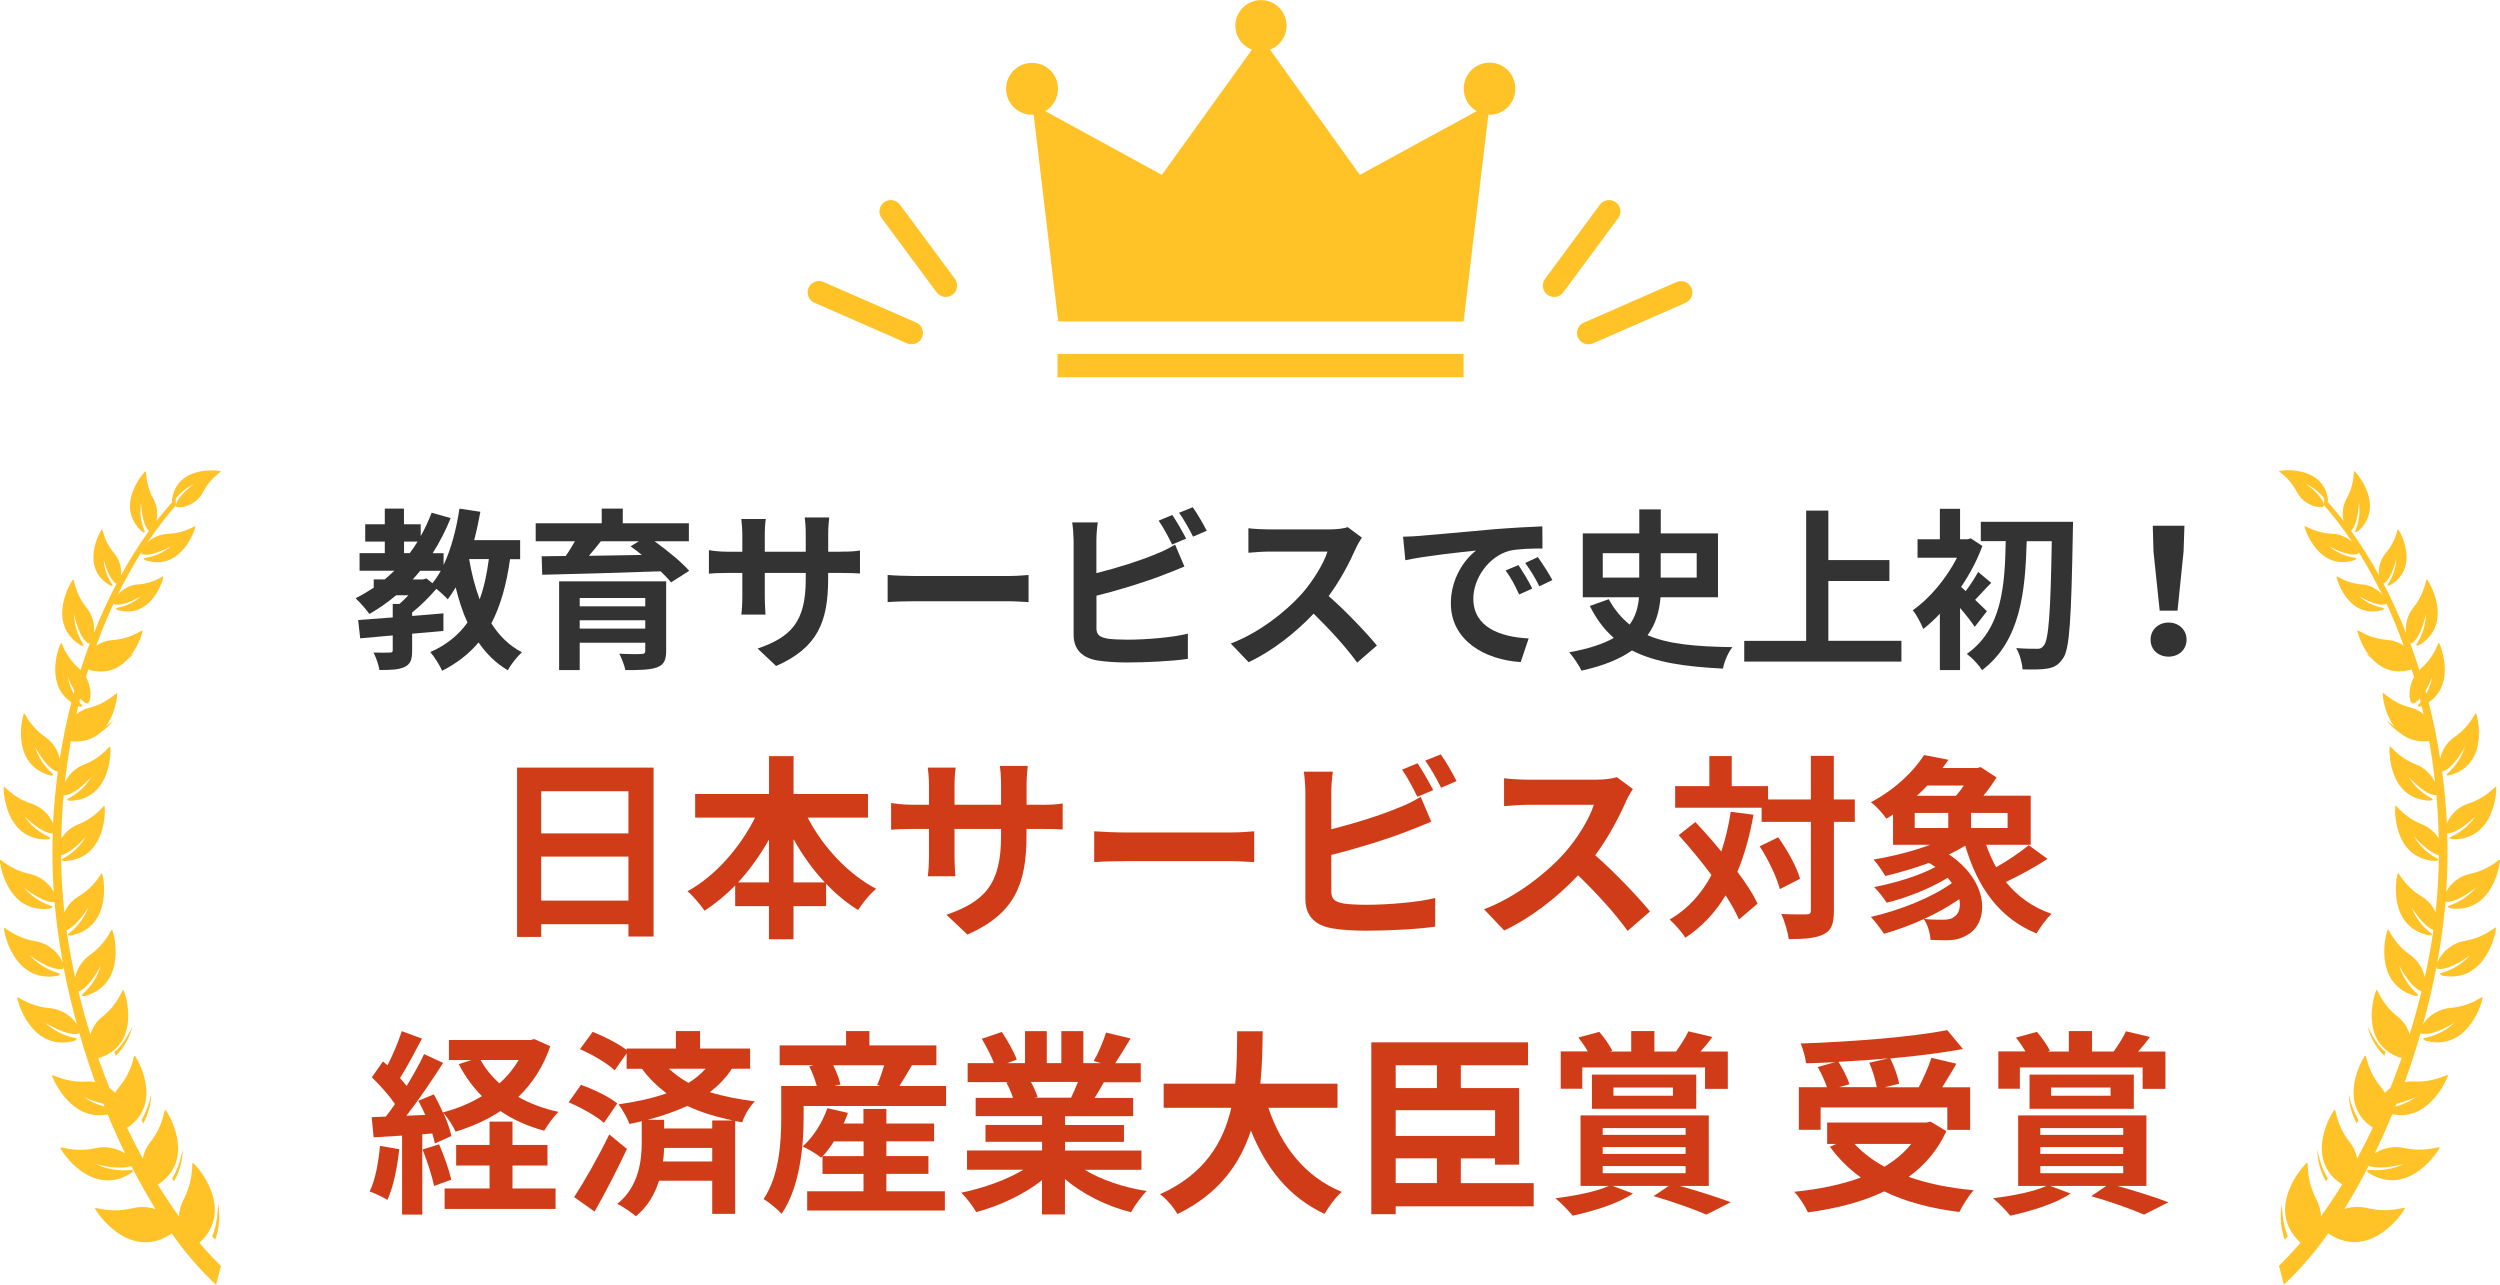 <?xml version="1.0" encoding="UTF-8"?><svg id="_レイヤー_2" xmlns="http://www.w3.org/2000/svg" viewBox="0 0 318.09 163.47"><defs><style>.cls-1{fill:#d13c18;}.cls-1,.cls-2,.cls-3{stroke-width:0px;}.cls-2{fill:#333;}.cls-3{fill:#ffc227;}</style></defs><g id="object"><g id="_左"><path id="_パス_13" class="cls-3" d="m14.59,76.89c-.56-.14.73-2.37,2.91-2.52,2.18-.15,3.24-1.17,3.29-1.02.06.17-1.41,5.47-5.78,4.28,0,0-.58-.26.04-.32,1.09-.22,2.09-.73,2.92-1.48,0,0-2.18,1.37-3.38,1.06Z"/><path id="_パス_14" class="cls-3" d="m11.06,137.61c2.85-.15,4.81,2.53,4.1,2.81-1.5.59-4.48-.84-4.48-.84,1.18.84,2.57,1.33,4.01,1.45.81-.02.11.41.11.41-5.47,2.24-8.22-4.39-8.17-4.62.04-.2,1.59.95,4.42.8Z"/><path id="_パス_15" class="cls-3" d="m4.55,119.75c1.53.29,2.82,1.31,3.44,2.73-.47-2.58-.83-5.16-1.05-7.71-1.51.16-3.92-1.86-3.92-1.86.88,1.04,2.02,1.84,3.31,2.29.74.18,0,.4,0,.4C.8,116.31-.1,109.61,0,109.41c.09-.17,1.21,1.25,3.84,1.8,1.28.3,2.37,1.12,3,2.27-.04-.58-.08-1.16-.1-1.73-.08-1.91-.09-3.81-.03-5.7-1.49-.02-3.62-2.21-3.62-2.21.75,1.11,1.78,2,2.99,2.57.7.25-.05.39-.05.39-5.46.14-5.66-6.49-5.54-6.68.1-.16,1.05,1.34,3.56,2.15,1.21.42,2.19,1.33,2.7,2.51.11-2.23.31-4.44.61-6.61-.03,0-.06,0-.08,0-1.41-.41-2.82-3.13-2.82-3.13.39,1.26,1.12,2.4,2.1,3.28.59.43-.15.35-.15.35-5.21-1.41-3.52-7.75-3.35-7.89.14-.12.62,1.57,2.76,3.04.92.66,1.56,1.64,1.78,2.75.78-5.03,2.06-9.97,3.83-14.74-.06.06-.16.06-.23.02-1.22-.78-1.78-3.73-1.78-3.73.02,1.3.39,2.57,1.07,3.68.44.57-.24.29-.24.29-4.5-2.78-1.14-8.26-.95-8.35.17-.07.15,1.65,1.75,3.63.71.91,1.03,2.05.89,3.2.85-2.15,1.81-4.25,2.88-6.3h-.02c-1.06-.64-1.62-3.15-1.62-3.15.05,1.11.4,2.18,1.01,3.11.39.48-.2.25-.2.25-3.92-2.27-1.19-7.04-1.03-7.12.15-.07.17,1.41,1.59,3.06.65.78.95,1.79.84,2.8,1.07-1.96,2.26-3.85,3.56-5.66-.96-.91-1-3.63-1-3.63-.19,1.17-.06,2.37.38,3.47.3.59-.26.22-.26.22-3.62-3.21.27-7.62.46-7.66.16-.03-.13,1.51,1,3.54.46.86.59,1.87.35,2.82.67-.86,1.35-1.68,2.04-2.45-.03-.08-.04-.17-.05-.26.62-4.5,6.09-3.77,6.22-3.64.12.1-1.24.68-2.24,2.63-1,1.95-3.55,2.27-3.47,1.69.19-1.23,2.31-2.7,2.31-2.7-.91.42-1.71,1.06-2.33,1.85l.03.85c-1.3,1.49-2.5,3.06-3.6,4.71.68-.65,1.58-1.03,2.52-1.07,2.33-.08,3.5-1.12,3.55-.96.06.19-1.72,5.78-6.33,4.33,0,0-.6-.3.06-.34,1.17-.19,2.27-.7,3.17-1.46,0,0-2.39,1.38-3.66,1.01-.1-.03-.13-.12-.12-.25-2.33,3.75-4.25,7.74-5.73,11.9.61-.42,1.31-.67,2.04-.72,2.54-.18,3.78-1.37,3.84-1.2.07.2-1.64,6.39-6.75,5-.05-.02-.1-.05-.14-.08-.58,1.86-1.09,3.78-1.53,5.74.47-.4,1.02-.68,1.62-.84,2.48-.63,3.49-2.02,3.57-1.86.1.19-.49,6.58-5.76,6.12,0,0-.05-.01-.12-.04-.31,1.74-.57,3.51-.77,5.31.47-1.04,1.32-1.85,2.37-2.28,2.43-.93,3.28-2.46,3.39-2.32.13.18.31,6.73-5.09,6.9,0,0-.74-.1-.07-.38,1.16-.63,2.13-1.57,2.81-2.71,0,0-2,2.32-3.47,2.39-.04,0-.07,0-.1-.02-.16,1.83-.26,3.68-.3,5.55.48-.81,1.22-1.44,2.09-1.8,2.45-.96,3.3-2.53,3.41-2.38.13.18.37,6.81-5.09,7.02,0,0-.76-.09-.07-.38,1.17-.65,2.14-1.61,2.82-2.76,0,0-1.74,2.05-3.18,2.4,0,1.21.05,2.43.12,3.65.07,1.21.17,2.42.3,3.64.36-.84.97-1.55,1.76-2.03,2.3-1.38,2.89-3.09,3.03-2.96.16.15,1.51,6.78-3.94,7.91,0,0-.77.03-.14-.38,1.07-.85,1.89-1.97,2.37-3.24,0,0-1.4,2.35-2.8,2.95.28,2.01.65,4.01,1.09,6.01.24-1.13.88-2.13,1.81-2.81,2.26-1.6,2.74-3.4,2.89-3.28.18.15,2.08,6.86-3.44,8.45,0,0-.79.09-.17-.37,1.03-.96,1.79-2.17,2.19-3.53,0,0-1.4,2.8-2.86,3.34.45,1.83.95,3.66,1.51,5.45.26-.87.78-1.65,1.49-2.22,2.17-1.72,2.55-3.55,2.71-3.43.19.13,2.45,6.73-2.97,8.62-.08.01-.15.02-.23.01.59,1.69,1.24,3.36,1.92,4.98.17-.45.41-.86.72-1.23,1.82-2.19,1.82-4.11,2-4.03.22.1,3.79,6.09-.96,9.18.64,1.35,1.31,2.65,2,3.92.13-.75.44-1.45.91-2.04,1.81-2.28,1.76-4.24,1.95-4.16.22.1,4.1,6.28-.95,9.5.87,1.43,1.77,2.78,2.69,4.06.04-.73.23-1.45.56-2.1,1.43-2.73.99-4.77,1.21-4.72.25.06,5.55,5.75.87,10.14l-.04.03c.9,1.06,1.82,2.05,2.74,2.94l-.62,2.41c-2.11-1.98-4-4.18-5.65-6.56-.04.04-.07.08-.12.12-5.39,3.48-9.64-3.04-9.63-3.3,0-.22,1.88.7,4.88-.03.94-.21,1.92-.17,2.83.14-1.08-1.73-2.11-3.57-3.1-5.5-1.52.62-4.49-.24-4.49-.24,1.33.64,2.82.9,4.29.77.81-.15.17.4.17.4-5.13,3.19-9.02-3.02-9-3.26,0-.21,1.75.69,4.59.05,1.26-.25,2.57,0,3.65.68-2.37-4.92-4.31-10.03-5.82-15.29-.03.03-.06.05-.1.06-1.52.37-4.26-1.41-4.26-1.41,1.03.96,2.3,1.63,3.67,1.93.78.09.04.41.04.41-5.57,1.43-7.32-5.32-7.24-5.54.07-.19,1.4,1.13,4.15,1.36,1.38.14,2.63.89,3.42,2.03-.66-2.4-1.22-4.82-1.69-7.25-.01.13-.07.22-.18.24-1.55.24-4.13-1.75-4.13-1.75.95,1.04,2.16,1.81,3.5,2.22.77.16.01.41.01.41-5.66.97-6.87-5.89-6.77-6.1.08-.17,1.3,1.24,4.03,1.7Z"/><path id="_パス_16" class="cls-3" d="m13.72,84.85c1.27-.26,2.45-.86,3.41-1.73,0,0-1.94,1.22-3.36,1.29-.05.15-.1.3-.15.45.03,0,.06,0,.1-.02Z"/><path id="_パス_17" class="cls-3" d="m11.41,93.92c1.21-.48,2.26-1.28,3.05-2.3,0,0-1.63,1.48-3,1.84-.03.16-.06.32-.09.47.01,0,.02,0,.03-.01Z"/><path id="_パス_18" class="cls-3" d="m27.38,157.75c.52-1.46.65-3.03.37-4.56,0,0-.02,2.53-.75,4.09.13.16.25.31.38.46Z"/><path id="_パス_19" class="cls-3" d="m19.29,155.88c1.43.65,3.01.91,4.57.74.03,0,.06-.01.09-.01-.12-.17-.23-.34-.35-.5-1.69.4-4.31-.23-4.31-.23Z"/><path id="_パス_20" class="cls-3" d="m22.14,150.31c.72-1.25,1.1-2.66,1.11-4.09,0,0-.41,2.38-1.35,3.69.08.13.16.27.24.4Z"/><path id="_パス_21" class="cls-3" d="m18.22,142.96c.63-1.15.98-2.43,1.02-3.75-.23,1.15-.64,2.26-1.23,3.29.07.15.14.31.21.46Z"/><path id="_パス_22" class="cls-3" d="m14.72,134.34s.08-.09.13-.13c.98-1.01,1.67-2.27,2-3.64,0,0-1.03,2.37-2.3,3.28.06.16.12.32.17.49Z"/><path id="_パス_23" class="cls-3" d="m11,89.5c-1.33-.56-2.38-3.38-2.38-3.38.23,1.28.81,2.47,1.66,3.44.52.49-.19.33-.19.33-4.9-2-2.5-7.96-2.32-8.08.15-.1.41,1.6,2.33,3.29,1.91,1.69,1.53,4.67.9,4.4Z"/></g><g id="_左-2"><path id="_パス_13-2" class="cls-3" d="m300.12,75.83c.82.74,1.83,1.25,2.92,1.48.61.06.04.32.04.32-4.37,1.19-5.84-4.11-5.78-4.28.05-.15,1.11.87,3.29,1.02s3.47,2.38,2.91,2.52c-1.19.31-3.38-1.06-3.38-1.06Z"/><path id="_パス_14-2" class="cls-3" d="m311.46,136.81c.05.23-2.7,6.86-8.17,4.62,0,0-.7-.43.11-.41,1.44-.11,2.83-.61,4.01-1.45,0,0-2.98,1.43-4.48.84-.7-.28,1.26-2.96,4.1-2.81,2.84.15,4.38-1,4.42-.8Z"/><path id="_パス_15-2" class="cls-3" d="m317.57,118.05c.1.21-1.11,7.08-6.77,6.1,0,0-.75-.26.01-.41,1.35-.41,2.56-1.18,3.5-2.22,0,0-2.59,1.99-4.13,1.75-.11-.02-.17-.11-.18-.24-.47,2.44-1.03,4.86-1.69,7.25.79-1.14,2.03-1.89,3.42-2.03,2.76-.24,4.08-1.55,4.15-1.36.08.22-1.68,6.97-7.24,5.54,0,0-.74-.32.04-.41,1.38-.3,2.64-.96,3.67-1.93,0,0-2.74,1.78-4.26,1.41-.04-.01-.08-.03-.1-.06-1.5,5.25-3.45,10.36-5.82,15.29,1.08-.69,2.39-.94,3.65-.68,2.84.63,4.58-.26,4.59-.05.01.24-3.88,6.45-9,3.26,0,0-.63-.55.17-.4,1.47.13,2.95-.13,4.29-.77,0,0-2.97.86-4.49.24-.99,1.94-2.02,3.78-3.1,5.5.91-.3,1.89-.35,2.83-.14,3,.73,4.87-.19,4.88.03,0,.26-4.24,6.78-9.63,3.3-.04-.04-.08-.08-.12-.12-1.65,2.38-3.54,4.57-5.65,6.56l-.62-2.41c.92-.89,1.84-1.88,2.74-2.94l-.04-.03c-4.68-4.38.62-10.08.87-10.14.22-.05-.22,1.99,1.21,4.72.33.65.53,1.37.56,2.1.92-1.28,1.82-2.63,2.69-4.06-5.05-3.23-1.18-9.41-.95-9.5.19-.08.14,1.88,1.95,4.16.47.6.78,1.3.91,2.04.69-1.26,1.36-2.57,2-3.92-4.75-3.09-1.18-9.08-.96-9.18.18-.08.18,1.84,2,4.03.3.37.55.78.72,1.23.68-1.62,1.32-3.29,1.92-4.98-.08,0-.15,0-.23-.01-5.43-1.89-3.16-8.48-2.97-8.62.15-.12.54,1.71,2.71,3.43.71.58,1.23,1.35,1.49,2.22.56-1.79,1.07-3.62,1.51-5.45-1.47-.55-2.86-3.34-2.86-3.34.4,1.35,1.15,2.57,2.19,3.53.62.47-.17.37-.17.37-5.52-1.59-3.62-8.3-3.44-8.45.15-.12.63,1.68,2.89,3.28.93.68,1.57,1.68,1.81,2.81.44-2,.81-4,1.09-6.01-1.39-.59-2.8-2.95-2.8-2.95.48,1.27,1.3,2.4,2.37,3.24.64.41-.14.38-.14.38-5.45-1.14-4.1-7.76-3.94-7.91.14-.13.73,1.58,3.03,2.96.78.48,1.4,1.19,1.76,2.03.13-1.22.24-2.43.3-3.64.07-1.22.11-2.43.12-3.65-1.44-.35-3.18-2.4-3.18-2.4.68,1.16,1.65,2.11,2.82,2.76.69.3-.07.38-.07.38-5.46-.22-5.22-6.84-5.09-7.02.11-.15.96,1.41,3.41,2.38.87.36,1.61.99,2.09,1.8-.04-1.87-.13-3.72-.3-5.55-.03.02-.07.03-.1.02-1.47-.06-3.47-2.39-3.47-2.39.68,1.14,1.65,2.07,2.81,2.71.68.28-.07.38-.07.38-5.4-.17-5.22-6.72-5.09-6.9.11-.15.96,1.38,3.39,2.32,1.05.43,1.9,1.24,2.37,2.28-.19-1.8-.45-3.57-.77-5.31-.06.02-.12.04-.12.04-5.27.47-5.87-5.93-5.76-6.12.09-.16,1.1,1.23,3.57,1.86.6.15,1.15.44,1.62.84-.44-1.96-.95-3.88-1.53-5.74-.05.03-.09.05-.14.08-5.11,1.39-6.82-4.8-6.75-5,.06-.17,1.3,1.02,3.84,1.2.73.06,1.44.31,2.04.72-1.48-4.16-3.4-8.15-5.73-11.9,0,.13-.03.22-.12.25-1.27.38-3.66-1.01-3.66-1.01.91.76,2,1.27,3.17,1.46.66.04.06.34.06.34-4.61,1.45-6.39-4.14-6.33-4.33.05-.16,1.22.88,3.55.96.94.04,1.83.43,2.52,1.07-1.09-1.65-2.3-3.22-3.6-4.71l.03-.85c-.62-.79-1.42-1.43-2.33-1.85,0,0,2.12,1.47,2.31,2.7.09.58-2.47.26-3.47-1.69s-2.35-2.53-2.24-2.63c.13-.13,5.6-.85,6.22,3.64,0,.09-.02.17-.05.26.69.78,1.37,1.59,2.04,2.45-.24-.95-.12-1.96.35-2.82,1.13-2.04.84-3.58,1-3.54.19.05,4.08,4.45.46,7.66,0,0-.57.36-.26-.22.43-1.1.57-2.3.38-3.47,0,0-.05,2.72-1,3.63,1.3,1.81,2.49,3.71,3.56,5.66-.11-1.01.19-2.02.84-2.8,1.42-1.65,1.44-3.12,1.59-3.06.16.08,2.9,4.85-1.03,7.12,0,0-.59.23-.2-.25.61-.93.96-2,1.01-3.11,0,0-.56,2.51-1.62,3.15h-.02c1.07,2.05,2.03,4.15,2.88,6.3-.14-1.14.18-2.29.89-3.2,1.6-1.98,1.58-3.7,1.75-3.63.19.09,3.55,5.56-.95,8.35,0,0-.68.28-.24-.29.68-1.11,1.05-2.38,1.07-3.68,0,0-.57,2.96-1.78,3.73-.07.05-.17.04-.23-.02,1.77,4.77,3.05,9.71,3.83,14.74.22-1.11.85-2.09,1.78-2.75,2.15-1.47,2.62-3.16,2.76-3.04.16.14,1.86,6.47-3.35,7.89,0,0-.75.08-.15-.35.98-.88,1.71-2.02,2.1-3.28,0,0-1.41,2.72-2.82,3.13-.03,0-.06,0-.08,0,.3,2.17.5,4.38.61,6.61.5-1.18,1.48-2.1,2.7-2.51,2.51-.81,3.46-2.31,3.56-2.15.12.18-.07,6.81-5.54,6.68,0,0-.75-.14-.05-.39,1.21-.57,2.24-1.46,2.99-2.57,0,0-2.13,2.2-3.62,2.21.06,1.88.05,3.79-.03,5.7-.02.58-.06,1.16-.1,1.73.63-1.15,1.72-1.98,3-2.27,2.63-.55,3.75-1.97,3.84-1.8.1.2-.8,6.9-6.31,6.18,0,0-.75-.22,0-.4,1.29-.45,2.43-1.24,3.31-2.29,0,0-2.42,2.03-3.92,1.86-.22,2.55-.58,5.13-1.05,7.71.63-1.42,1.92-2.44,3.44-2.73,2.73-.46,3.94-1.87,4.03-1.7Z"/><path id="_パス_16-2" class="cls-3" d="m304.47,84.86c-.05-.15-.1-.3-.15-.45-1.42-.07-3.36-1.29-3.36-1.29.96.87,2.14,1.47,3.41,1.73.04,0,.06.01.1.02Z"/><path id="_パス_17-2" class="cls-3" d="m306.72,93.94c-.03-.16-.06-.32-.09-.47-1.37-.36-3-1.84-3-1.84.79,1.03,1.85,1.82,3.05,2.3.01,0,.02.01.03.01Z"/><path id="_パス_18-2" class="cls-3" d="m291.09,157.29c-.73-1.56-.75-4.09-.75-4.09-.28,1.52-.16,3.1.37,4.56.13-.15.26-.31.38-.46Z"/><path id="_パス_19-2" class="cls-3" d="m294.49,156.11c-.12.16-.23.33-.35.5.03,0,.06,0,.09.01,1.56.17,3.14-.09,4.57-.74,0,0-2.63.63-4.31.23Z"/><path id="_パス_20-2" class="cls-3" d="m296.19,149.91c-.94-1.31-1.35-3.69-1.35-3.69.01,1.44.39,2.85,1.11,4.09.08-.13.16-.27.24-.4Z"/><path id="_パス_21-2" class="cls-3" d="m300.08,142.5c-.58-1.02-1-2.13-1.23-3.29.04,1.31.38,2.6,1.02,3.75.07-.15.14-.31.21-.46Z"/><path id="_パス_22-2" class="cls-3" d="m303.54,133.85c-1.27-.9-2.3-3.28-2.3-3.28.32,1.37,1.01,2.63,2,3.64.05.04.09.08.13.13.06-.17.12-.33.17-.49Z"/><path id="_パス_23-2" class="cls-3" d="m307.99,85.1c1.91-1.69,2.18-3.39,2.33-3.29.18.12,2.58,6.08-2.32,8.08,0,0-.72.16-.19-.33.85-.98,1.43-2.17,1.66-3.44,0,0-1.05,2.82-2.38,3.38-.63.27-1.01-2.71.9-4.4Z"/></g><g id="_王冠"><path id="_パス_35" class="cls-3" d="m134.55,45.03v2.97h51.67v-2.97h-51.67Zm58.25-33.71c0,1.81-1.46,3.27-3.26,3.28h-.17l-3.15,26.3h-51.58l-3.12-26.3h-.17c-1.82.02-3.32-1.43-3.34-3.26-.02-1.82,1.43-3.32,3.26-3.34s3.32,1.43,3.34,3.26c.02,1.18-.6,2.28-1.62,2.88l14.84,8.11,11.46-15.93c-1.68-.64-2.53-2.52-1.9-4.2.64-1.68,2.52-2.53,4.2-1.9s2.53,2.52,1.9,4.2c-.33.87-1.02,1.56-1.9,1.9l11.43,15.93,14.87-8.11c-1.02-.58-1.65-1.66-1.64-2.83-.04-1.81,1.4-3.3,3.21-3.34,1.81-.04,3.3,1.4,3.34,3.21,0,.04,0,.09,0,.13h0Z"/><path id="_パス_36" class="cls-3" d="m202.09,43.81c-.8,0-1.44-.64-1.44-1.44,0-.57.34-1.09.87-1.32l11.79-5.16c.73-.32,1.58.01,1.9.74.32.73-.01,1.58-.74,1.9l-11.79,5.16c-.18.08-.38.12-.58.12Zm-86.1,0c-.2,0-.4-.04-.58-.13l-11.79-5.16c-.73-.32-1.06-1.17-.74-1.9.32-.73,1.17-1.06,1.9-.74h0l11.79,5.16c.73.32,1.06,1.17.74,1.9-.23.52-.75.86-1.32.86h0Zm4.35-6.03c-.46,0-.89-.22-1.16-.58l-7.02-9.47c-.46-.65-.3-1.55.35-2.01.63-.44,1.5-.31,1.97.29l7.02,9.47c.47.64.34,1.54-.3,2.02,0,0,0,0,0,0-.25.18-.55.28-.86.28Zm77.41,0c-.31,0-.61-.1-.86-.28-.64-.47-.78-1.38-.31-2.02,0,0,0,0,0,0l7.01-9.47c.49-.63,1.4-.74,2.03-.25.61.47.74,1.34.29,1.97l-7.01,9.47c-.27.37-.7.59-1.16.59h0Z"/></g><path class="cls-2" d="m64.9,71.13c-.46,3.26-1.21,5.94-2.38,8.19.99,1.56,2.27,2.84,3.89,3.67-.59.53-1.41,1.56-1.8,2.29-1.52-.9-2.73-2.09-3.72-3.54-1.21,1.45-2.73,2.64-4.64,3.61-.24-.62-1.01-1.83-1.5-2.38,2.07-.92,3.59-2.16,4.73-3.76-.62-1.34-1.1-2.84-1.5-4.47-.33.55-.66,1.06-1.01,1.52-.29-.33-.9-.9-1.45-1.34-.88,1.03-2,2.16-3.08,3.01v.44c1.32-.09,2.66-.22,3.98-.33v2.24c-1.32.13-2.66.24-3.98.35v2.16c0,1.12-.2,1.72-.99,2.09-.79.35-1.8.37-3.17.37-.11-.68-.44-1.61-.75-2.22.84.02,1.8.02,2.07,0,.29,0,.37-.07.37-.31v-1.87c-1.52.13-2.93.26-4.14.37l-.26-2.33c1.23-.09,2.75-.2,4.4-.33v-1.72h.86c.37-.33.77-.7,1.14-1.1h-1.56c-1.08.9-2.2,1.69-3.41,2.38-.35-.51-1.23-1.52-1.76-2,.81-.4,1.58-.86,2.31-1.34v-1.06h1.41c.42-.35.81-.73,1.21-1.1h-4.42v-2.24h3.21v-1.47h-2.49v-2.2h2.49v-2h2.44v2h2.13v1.5c.53-.92.99-1.94,1.39-2.97l2.42.68c-.64,1.61-1.41,3.08-2.29,4.47h1.39v1.5c.97-2.05,1.63-4.58,2.02-7.17l2.66.4c-.22,1.23-.48,2.44-.79,3.61h5.85v2.42h-1.3Zm-13.49-.75h.73c.35-.48.68-.97.99-1.47h-1.72v1.47Zm2.84,3.21l.77.62c.37-.46.73-.99,1.06-1.58h-2.62c-.31.37-.62.75-.95,1.1h1.28l.46-.13Zm5.44-2.46c.31,1.83.75,3.54,1.34,5.13.55-1.5.92-3.21,1.17-5.13h-2.51Z"/><path class="cls-2" d="m83.29,68.87c1.61,1.17,3.43,2.64,4.4,3.76l-2.31,1.47c-.33-.42-.79-.9-1.32-1.41-5.48.2-11.22.35-15.07.44l-.07-2.35,3.06-.04c.42-.59.81-1.25,1.17-1.87h-4.99v-2.29h8.4v-1.87h2.68v1.87h8.41v2.29h-4.36Zm1.47,13.95c0,1.23-.31,1.78-1.21,2.11-.9.31-2.2.33-3.98.33-.13-.64-.48-1.5-.77-2.09,1.06.07,2.46.07,2.79.04.4,0,.51-.11.51-.42v-1.01h-8.34v3.48h-2.62v-11.29h13.62v8.85Zm-11-6.73v1.06h8.34v-1.06h-8.34Zm8.34,3.89v-1.06h-8.34v1.06h8.34Zm-5.65-11.11c-.48.62-1.01,1.25-1.52,1.85,2.13-.04,4.42-.07,6.73-.11-.48-.4-.97-.77-1.43-1.1l1.06-.64h-4.84Z"/><path class="cls-2" d="m107,70.19c1.17,0,1.83-.04,2.42-.15v2.93c-.48-.04-1.25-.07-2.42-.07h-1.63v.73c0,5.46-1.32,8.78-6.62,11.11l-2.35-2.22c4.25-1.47,6.12-3.39,6.12-8.78v-.84h-5.21v2.99c0,.97.07,1.87.09,2.31h-3.08c.07-.44.13-1.32.13-2.31v-2.99h-1.87c-1.1,0-1.89.04-2.38.09v-2.99c.4.07,1.28.2,2.38.2h1.87v-2.18c0-.84-.09-1.56-.13-1.98h3.12c-.07.42-.13,1.12-.13,2v2.16h5.21v-2.31c0-.88-.07-1.61-.13-2.05h3.12c-.04.44-.13,1.17-.13,2.05v2.31h1.63Z"/><path class="cls-2" d="m112.94,73.16c.79.07,2.4.13,3.54.13h11.82c1.01,0,2-.09,2.57-.13v3.45c-.53-.02-1.65-.11-2.57-.11h-11.82c-1.25,0-2.73.04-3.54.11v-3.45Z"/><path class="cls-2" d="m139.5,79.87c0,.95.44,1.19,1.43,1.39.66.09,1.56.13,2.55.13,2.29,0,5.85-.29,7.66-.77v3.21c-2.07.31-5.41.46-7.83.46-1.43,0-2.75-.11-3.7-.26-1.91-.33-3.01-1.39-3.01-3.28v-11.99c0-.48-.07-1.61-.18-2.29h3.26c-.11.68-.18,1.67-.18,2.29v4.16c2.6-.64,5.65-1.61,7.61-2.44.79-.31,1.54-.66,2.4-1.19l1.19,2.79c-.86.35-1.85.77-2.57,1.03-2.22.88-5.76,1.98-8.62,2.68v4.07Zm9.64-10.58c-.44-.9-1.12-2.2-1.72-3.04l1.74-.73c.55.81,1.34,2.2,1.76,3.01l-1.78.75Zm2.62-4.75c.59.81,1.39,2.22,1.78,2.99l-1.74.75c-.46-.92-1.17-2.2-1.78-3.04l1.74-.7Z"/><path class="cls-2" d="m173.27,68.43c-.18.24-.57.92-.77,1.36-.75,1.72-1.98,4.07-3.45,6.05,2.18,1.89,4.84,4.71,6.14,6.29l-2.51,2.18c-1.43-1.98-3.48-4.22-5.54-6.23-2.33,2.46-5.26,4.75-8.27,6.18l-2.27-2.38c3.54-1.34,6.95-4,9.02-6.31,1.45-1.65,2.79-3.83,3.28-5.39h-7.46c-.92,0-2.13.13-2.6.15v-3.12c.59.09,1.94.15,2.6.15h7.75c.97,0,1.85-.13,2.29-.29l1.8,1.34Z"/><path class="cls-2" d="m180.66,68.18c1.83-.15,5.43-.48,9.42-.84,2.24-.18,4.62-.31,6.16-.37l.02,2.82c-1.17,0-3.04.02-4.2.29-2.64.7-4.6,3.52-4.6,6.09,0,3.59,3.34,4.88,7.04,5.06l-1.01,3.01c-4.58-.29-8.89-2.75-8.89-7.48,0-3.15,1.74-5.61,3.21-6.71-1.89.2-6.47.68-9,1.23l-.29-2.99c.88-.02,1.72-.07,2.13-.11Zm14.3,6.71l-1.67.75c-.55-1.21-1.01-2.07-1.72-3.06l1.63-.68c.53.79,1.34,2.11,1.76,2.99Zm2.55-1.08l-1.65.79c-.59-1.19-1.1-2-1.8-2.97l1.61-.75c.55.77,1.39,2.07,1.85,2.93Z"/><path class="cls-2" d="m211.28,76c-.15,1.76-.59,3.39-1.65,4.82,2.71,1.17,6.23,1.45,10.8,1.52-.53.64-1.03,1.8-1.21,2.73-4.77-.24-8.6-.77-11.57-2.31-1.5,1.06-3.56,1.94-6.42,2.57-.31-.62-1.01-1.74-1.58-2.33,2.53-.46,4.36-1.08,5.68-1.83-1.19-1.06-2.22-2.38-3.04-4.07l2.4-.86c.73,1.34,1.63,2.4,2.66,3.23.77-1.06,1.08-2.2,1.19-3.48h-7.15v-8.12h7.19v-3.06h2.73v3.06h7.28v8.12h-7.31Zm-7.35-2.51h4.64v-3.1h-4.64v3.1Zm7.37-3.1v3.1h4.58v-3.1h-4.58Z"/><path class="cls-2" d="m241.93,81.54v2.64h-20v-2.64h7.88v-16.57h2.82v6.29h7.77v2.66h-7.77v7.61h9.31Z"/><path class="cls-2" d="m251.26,79.76c-.42-.64-1.14-1.56-1.87-2.4v7.9h-2.57v-7.17c-.7.75-1.41,1.39-2.11,1.94-.24-.64-.92-1.91-1.34-2.38,2.16-1.5,4.29-4.07,5.63-6.69h-5.02v-2.35h2.84v-3.87h2.57v3.87h.95l.42-.11,1.47.97c-.66,1.8-1.61,3.59-2.71,5.21.18.15.37.33.59.53.57-.75,1.21-1.76,1.58-2.44l1.67,1.39c-.77.75-1.45,1.54-2.05,2.16.66.62,1.25,1.21,1.5,1.45l-1.56,2Zm12.5-13.36s0,.97-.02,1.32c-.2,11-.4,14.83-1.23,16.02-.59.88-1.14,1.17-1.98,1.32-.79.15-2,.13-3.19.11-.04-.77-.35-1.94-.81-2.71,1.14.09,2.18.09,2.71.09.35,0,.57-.09.81-.42.62-.73.86-4.27,1.01-13.27h-3.19c-.18,6.36-.77,12.7-5.68,16.41-.44-.7-1.25-1.56-1.94-2.07,4.51-3.17,4.84-8.74,4.95-14.35h-3.17v-2.46h11.73Z"/><path class="cls-2" d="m273.63,81.39c0-1.25.99-2.18,2.29-2.18s2.29.92,2.29,2.18-.99,2.16-2.29,2.16-2.29-.88-2.29-2.16Zm.37-11.22l-.09-3.28h4.03l-.11,3.28-.77,7.53h-2.27l-.79-7.53Z"/><path class="cls-1" d="m83.16,97.67v21.49h-3.2v-1.57h-11.1v1.62h-3.07v-21.54h17.37Zm-14.3,3v5.37h11.1v-5.37h-11.1Zm11.1,13.92v-5.6h-11.1v5.6h11.1Z"/><path class="cls-1" d="m102.76,104.02c1.95,3.75,5.15,7.2,8.72,9.07-.75.6-1.77,1.85-2.3,2.7-1.45-.9-2.82-2.02-4.07-3.35v2.85h-4.15v4.22h-3.12v-4.22h-4.3v-2.62c-1.2,1.22-2.52,2.32-3.9,3.2-.52-.75-1.47-1.9-2.17-2.47,3.52-1.92,6.67-5.52,8.6-9.37h-7.62v-3h9.4v-4.82h3.12v4.82h9.47v3h-7.67Zm-4.92,8.25v-5.45c-1.12,2-2.45,3.85-3.92,5.45h3.92Zm7.1,0c-1.5-1.6-2.85-3.47-3.97-5.5v5.5h3.97Z"/><path class="cls-1" d="m132.46,102.4c1.32,0,2.07-.05,2.75-.18v3.32c-.55-.05-1.42-.07-2.75-.07h-1.85v.82c0,6.2-1.5,9.97-7.52,12.62l-2.67-2.52c4.82-1.67,6.95-3.85,6.95-9.97v-.95h-5.92v3.4c0,1.1.08,2.12.1,2.62h-3.5c.07-.5.15-1.5.15-2.62v-3.4h-2.12c-1.25,0-2.15.05-2.7.1v-3.4c.45.07,1.45.22,2.7.22h2.12v-2.47c0-.95-.1-1.77-.15-2.25h3.55c-.08.47-.15,1.27-.15,2.27v2.45h5.92v-2.62c0-1-.08-1.82-.15-2.32h3.55c-.05.5-.15,1.32-.15,2.32v2.62h1.85Z"/><path class="cls-1" d="m139.22,105.77c.9.07,2.72.15,4.02.15h13.42c1.15,0,2.27-.1,2.92-.15v3.92c-.6-.02-1.87-.12-2.92-.12h-13.42c-1.42,0-3.1.05-4.02.12v-3.92Z"/><path class="cls-1" d="m169.39,113.4c0,1.07.5,1.35,1.62,1.57.75.1,1.77.15,2.9.15,2.6,0,6.65-.32,8.7-.87v3.65c-2.35.35-6.15.52-8.9.52-1.62,0-3.12-.12-4.2-.3-2.17-.37-3.42-1.57-3.42-3.72v-13.62c0-.55-.07-1.82-.2-2.6h3.7c-.12.77-.2,1.9-.2,2.6v4.72c2.95-.72,6.42-1.82,8.65-2.77.9-.35,1.75-.75,2.72-1.35l1.35,3.17c-.98.4-2.1.87-2.92,1.17-2.52,1-6.55,2.25-9.8,3.05v4.62Zm10.95-12.02c-.5-1.02-1.27-2.5-1.95-3.45l1.97-.82c.62.92,1.52,2.5,2,3.42l-2.02.85Zm2.97-5.4c.68.92,1.57,2.52,2.02,3.4l-1.97.85c-.52-1.05-1.32-2.5-2.02-3.45l1.97-.8Z"/><path class="cls-1" d="m207.76,100.4c-.2.27-.65,1.05-.87,1.55-.85,1.95-2.25,4.62-3.92,6.87,2.47,2.15,5.5,5.35,6.97,7.15l-2.85,2.47c-1.62-2.25-3.95-4.8-6.3-7.07-2.65,2.8-5.97,5.4-9.4,7.02l-2.57-2.7c4.02-1.52,7.9-4.55,10.25-7.17,1.65-1.87,3.17-4.35,3.72-6.12h-8.47c-1.05,0-2.42.15-2.95.17v-3.55c.67.1,2.2.18,2.95.18h8.8c1.1,0,2.1-.15,2.6-.32l2.05,1.52Z"/><path class="cls-1" d="m223.11,103.65c-.48,2.7-1.15,5.12-2.05,7.27,1.1,1.45,2,2.85,2.57,4.05l-2.37,2.02c-.4-.9-.97-1.95-1.7-3.07-1.32,2.2-3.02,4-5.12,5.4-.35-.6-1.37-1.77-2-2.32,2.32-1.35,4.05-3.27,5.32-5.67-1.32-1.77-2.8-3.55-4.17-5.07l2.12-1.67c1.08,1.15,2.22,2.42,3.3,3.75.52-1.55.92-3.22,1.2-5.05l2.9.37Zm12.9.92h-2.67v11.25c0,1.67-.3,2.55-1.25,3.02-.95.52-2.42.65-4.5.65-.1-.87-.52-2.3-.95-3.2,1.4.08,2.75.05,3.17.05.45,0,.6-.12.6-.52v-11.25h-6.27v-1.8h-11v-2.75h4.35v-3.82h2.85v3.82h4.62v1.7h5.45v-5.55h2.92v5.55h2.67v2.85Zm-9.75,1.97c1.17,1.65,2.37,3.8,2.77,5.27l-2.57,1.32c-.38-1.47-1.45-3.75-2.57-5.45l2.37-1.15Z"/><path class="cls-1" d="m260.49,109.3c-1.65,1.07-3.62,2.15-5.27,2.92,1.47,1.82,3.4,3.22,5.8,4.05-.62.6-1.47,1.75-1.9,2.5-4.75-1.95-7.5-5.85-9.07-11.17-.65.4-1.35.77-2.07,1.12,5.1,3.42,5.1,8.47,2.55,10.1-.97.62-1.7.8-2.9.82-.6,0-1.32-.03-2-.05-.05-.82-.32-1.87-.85-2.65-1.67.77-3.45,1.42-5.07,1.87-.4-.6-1.15-1.6-1.67-2.15,3.6-.8,7.8-2.47,10.3-4.3-.15-.22-.33-.45-.52-.67-2.25,1.37-5.22,2.55-7.77,3.17-.38-.6-1.07-1.5-1.6-2,2.65-.5,5.72-1.42,7.8-2.55-.25-.17-.52-.35-.8-.52-1.85.67-3.8,1.25-5.57,1.67-.3-.5-1.02-1.6-1.5-2.1,2.42-.4,5.02-1.05,7.2-1.87h-4.72v-3.87c-.27.2-.55.38-.85.55-.42-.65-1.35-1.65-1.97-2.1,3.17-1.67,5.47-3.97,6.77-6l3.1.6c-.25.35-.5.7-.75,1.05h4.4l.45-.12,2.02,1.32c-.45.72-1.02,1.55-1.67,2.32h6.02v6.25h-5.67c.35,1,.77,1.95,1.27,2.85,1.47-.82,3.07-1.92,4.15-2.8l2.4,1.75Zm-16.87-3.95h4.27v-1.92h-4.27v1.92Zm1.6-5.4c-.4.45-.85.87-1.32,1.3h4.97c.35-.4.7-.85,1-1.3h-4.65Zm4.07,14.45c-1.32.92-2.87,1.8-4.47,2.52.85.1,1.67.1,2.3.1s1.12-.05,1.52-.37c.6-.37.87-1.22.65-2.25Zm6.15-10.97h-4.65v1.92h4.65v-1.92Z"/><path class="cls-1" d="m50.8,146.22c-.25,2.35-.77,4.85-1.5,6.45-.52-.32-1.62-.85-2.27-1.07.73-1.47,1.12-3.7,1.32-5.8l2.45.42Zm19.22-13.12c-.9,2.65-2.3,4.77-4.07,6.47,1.5.85,3.22,1.5,5.12,1.9-.62.57-1.42,1.7-1.82,2.4-2.1-.57-3.97-1.4-5.57-2.5-1.7,1.12-3.62,1.97-5.7,2.62-.32-.67-1-1.77-1.57-2.4.47,1.07.87,2.15,1.02,2.95l-2.1.95c-.08-.37-.18-.8-.33-1.27l-1.27.1v10.22h-2.57v-10.05l-3.62.22-.25-2.57,1.8-.07c.38-.47.77-1.02,1.17-1.6-.73-1.07-1.92-2.4-2.95-3.4l1.42-2.02c.17.15.38.32.57.5.7-1.37,1.4-3.02,1.82-4.35l2.57.95c-.9,1.7-1.9,3.62-2.8,5.02.33.35.6.7.85,1,.85-1.4,1.65-2.82,2.22-4.05l2.42,1.12c-1.38,2.17-3.1,4.7-4.67,6.72l2.4-.1c-.27-.62-.58-1.25-.88-1.8l1.97-.82c.4.7.8,1.5,1.15,2.3,1.8-.47,3.47-1.17,4.97-2.07-1.17-1.17-2.15-2.52-2.95-4.07l1.6-.52h-2.85v-2.55h10.35l.52-.12,2,.9Zm-14.15,12.5c.62,1.42,1.27,3.25,1.55,4.5l-2.2.8c-.23-1.25-.88-3.17-1.45-4.65l2.1-.65Zm9.35,5.62h5.47v2.6h-14.12v-2.6h5.72v-2.92h-4.25v-2.62h4.25v-2.97h2.92v2.97h4.45v2.62h-4.45v2.92Zm-4.07-16.35c.6,1.1,1.42,2.1,2.4,2.97.98-.87,1.8-1.87,2.45-2.97h-4.85Z"/><path class="cls-1" d="m76.85,142.87c-.95-.85-2.92-1.95-4.5-2.62l1.57-2.22c1.55.55,3.62,1.52,4.62,2.37l-1.7,2.47Zm2.92,3.32c-1.25,2.65-2.72,5.52-4.12,7.97l-2.6-1.85c1.25-1.9,3.05-5.05,4.47-7.97l2.25,1.85Zm13.35-10.2c-.75,1.15-1.7,2.12-2.8,2.97,1.77.55,3.67.9,5.72,1.17-.65.67-1.32,1.75-1.6,2.67l-.9-.17v11.82h-2.92v-4.22h-6.77c-.52,1.65-1.4,3.27-2.95,4.52-.52-.45-1.65-1.25-2.37-1.57,2.8-2.2,3.12-5.67,3.12-7.8v-2.72c-.5.12-1.02.25-1.55.35-.25-.67-.95-1.92-1.4-2.5,2.17-.3,4.27-.75,6.1-1.4-1.12-.85-2.17-1.85-3.12-3.12h-1.95v-1.97l-1.52,2.17c-.9-.87-2.85-2.02-4.42-2.7l1.62-2.2c1.42.55,3.27,1.5,4.32,2.3v-.18h6.27v-2.22h3.07v2.22h6.37v2.57h-2.32Zm.1,6.57c-2.05-.45-4-1-5.77-1.85-1.55.72-3.25,1.3-5.05,1.77h2.1v1.1h6.12v-1.02h2.6Zm-2.6,5.22v-1.72h-6.12c-.02.52-.05,1.12-.15,1.72h6.27Zm-5.52-11.8c.8.72,1.62,1.32,2.5,1.8.85-.52,1.57-1.12,2.17-1.8h-4.67Z"/><path class="cls-1" d="m120.37,138.17v2.55h-18.12v1.5c0,3.5-.45,8.8-2.8,12.22-.45-.52-1.7-1.55-2.3-1.87,2.05-3.05,2.25-7.4,2.25-10.37v-4.02h4.52c-.2-.77-.55-1.72-.95-2.5l.55-.15h-4.32v-2.52h8.45v-1.82h2.97v1.82h8.52v2.52h-3.1c-.57.95-1.12,1.9-1.6,2.65h5.92Zm-7.57,13.4h7.42v2.45h-17.52v-2.45h7.17v-2.2h-5.22v-2.25l-.18.17c-.55-.45-1.67-1.12-2.35-1.42,1.37-1.2,2.52-3.05,3.15-4.87l2.62.6c-.15.45-.35.9-.55,1.35h2.52v-1.85h2.92v1.85h6.07v2.27h-6.07v1.87h5.35v2.27h-5.35v2.2Zm-2.92-4.47v-1.87h-3.77c-.45.7-.95,1.35-1.42,1.87h5.2Zm-3.87-11.57c.42.82.77,1.77.92,2.45l-.75.2h5.87l-.45-.12c.32-.72.65-1.67.9-2.52h-6.5Z"/><path class="cls-1" d="m137.98,148.82c2.12,1.3,5.02,2.27,7.92,2.72-.67.65-1.55,1.9-2,2.7-3.07-.77-6.1-2.27-8.4-4.22v4.5h-2.92v-4.35c-2.32,1.82-5.4,3.27-8.37,4.05-.42-.72-1.27-1.87-1.9-2.47,2.8-.57,5.75-1.62,7.9-2.92h-7.17v-2.45h9.55v-1.1h-7.2v-2.15h7.2v-1.12h-8.45v-2.32h4.75c-.2-.62-.52-1.37-.85-1.95l.3-.05h-5.22v-2.42h3.35c-.35-.95-1-2.15-1.55-3.1l2.55-.87c.72,1.07,1.55,2.55,1.9,3.52l-1.22.45h2.27v-4.07h2.77v4.07h1.85v-4.07h2.8v4.07h2.22l-.9-.27c.6-1.02,1.22-2.52,1.57-3.62l3.12.75c-.7,1.15-1.37,2.27-1.95,3.15h3.25v2.42h-4.7c-.4.72-.8,1.4-1.17,2h4.9v2.32h-8.67v1.12h7.5v2.15h-7.5v1.1h9.72v2.45h-7.25Zm-6.8-11.15c.35.65.67,1.37.85,1.92l-.42.07h4.67c.3-.6.6-1.32.88-2h-5.97Z"/><path class="cls-1" d="m161.38,140.95c1.65,4.87,4.67,8.8,9.35,10.7-.75.62-1.72,1.95-2.2,2.8-4.52-2.12-7.42-5.77-9.37-10.6-1.35,4.17-4.05,8.07-9.35,10.62-.47-.82-1.35-1.9-2.22-2.52,5.72-2.55,8.1-6.7,9.07-11h-8.6v-3.07h9.1c.25-2.35.23-4.62.25-6.67h3.25c-.03,2.05-.05,4.35-.3,6.67h9.82v3.07h-8.8Z"/><path class="cls-1" d="m195.15,153.49h-17.57v1h-3.1v-21.87h19.94v2.92h-8.55v2.9h7.42v9.75h-3.07v-.8h-4.35v3.15h9.27v2.95Zm-17.57-17.95v2.9h5.25v-2.9h-5.25Zm12.65,5.72h-12.65v3.27h12.65v-3.27Zm-12.65,9.27h5.25v-3.15h-5.25v3.15Z"/><path class="cls-1" d="m213.75,150.9c2.35.65,4.9,1.47,6.47,2.07l-3.1,1.57c-1.5-.65-4.12-1.6-6.72-2.35l1.92-1.3h-7.15l2.6.97c-1.9,1.3-5.07,2.25-7.67,2.82-.5-.62-1.57-1.72-2.2-2.22,2.47-.3,5.25-.85,6.8-1.57h-3.6v-8.97h16.32v8.97h-3.67Zm-12.42-12.37h-2.75v-4.75h3.45c-.35-.6-.8-1.25-1.2-1.77l2.65-.72c.65.72,1.32,1.72,1.67,2.4l-.3.1h2.7v-2.6h2.95v2.6h2.75c.55-.75,1.22-1.8,1.57-2.57l3.05.72c-.5.7-1.02,1.32-1.5,1.85h3.47v4.75h-2.9v-2.72h-15.62v2.72Zm1.22,2.55v-4.35h13.27v4.35h-13.27Zm1.37,3.32h10.55v-.87h-10.55v.87Zm0,2.42h10.55v-.87h-10.55v.87Zm0,2.45h10.55v-.9h-10.55v.9Zm1.37-9.85h7.57v-1.05h-7.57v1.05Z"/><path class="cls-1" d="m247.65,143.92c-1.12,2.45-2.77,4.35-4.8,5.82,2.4.85,5.2,1.42,8.27,1.7-.62.67-1.42,1.97-1.82,2.77-3.62-.45-6.85-1.3-9.55-2.62-2.87,1.37-6.2,2.2-9.72,2.67-.3-.7-1.12-2.02-1.75-2.62,3.12-.32,6.02-.9,8.5-1.82-1.52-1.07-2.85-2.4-3.95-3.92l.82-.35h-1.17v-2.72h12.62l.55-.12,2,1.22Zm-16-.17h-2.77v-5.42h3.57c-.25-.77-.72-1.77-1.17-2.57l2.22-.62c-1.25.08-2.52.12-3.72.15-.05-.75-.4-1.87-.67-2.52,6.57-.22,14.1-.82,18.65-1.7l2,2.4c-2.7.5-5.92.9-9.25,1.2.5,1,.98,2.32,1.12,3.22l-1.85.45h4.35c.6-1.15,1.25-2.62,1.62-3.75l3.17.75c-.58,1.05-1.23,2.07-1.8,3h3.55v5.42h-2.9v-2.85h-16.12v2.85Zm8.67-9.1c-2.1.2-4.27.35-6.4.45.57.92,1.15,2.05,1.4,2.85l-1.3.37h4.77c-.15-.87-.52-2.12-.95-3.1l2.47-.57Zm-4.35,10.9c1.02,1.12,2.3,2.07,3.8,2.9,1.32-.8,2.5-1.75,3.4-2.9h-7.2Z"/><path class="cls-1" d="m269.43,150.9c2.35.65,4.9,1.47,6.47,2.07l-3.1,1.57c-1.5-.65-4.12-1.6-6.72-2.35l1.92-1.3h-7.15l2.6.97c-1.9,1.3-5.07,2.25-7.67,2.82-.5-.62-1.57-1.72-2.2-2.22,2.47-.3,5.25-.85,6.8-1.57h-3.6v-8.97h16.32v8.97h-3.67Zm-12.42-12.37h-2.75v-4.75h3.45c-.35-.6-.8-1.25-1.2-1.77l2.65-.72c.65.72,1.32,1.72,1.67,2.4l-.3.1h2.7v-2.6h2.95v2.6h2.75c.55-.75,1.22-1.8,1.57-2.57l3.05.72c-.5.7-1.02,1.32-1.5,1.85h3.47v4.75h-2.9v-2.72h-15.62v2.72Zm1.22,2.55v-4.35h13.27v4.35h-13.27Zm1.37,3.32h10.55v-.87h-10.55v.87Zm0,2.42h10.55v-.87h-10.55v.87Zm0,2.45h10.55v-.9h-10.55v.9Zm1.37-9.85h7.57v-1.05h-7.57v1.05Z"/></g></svg>